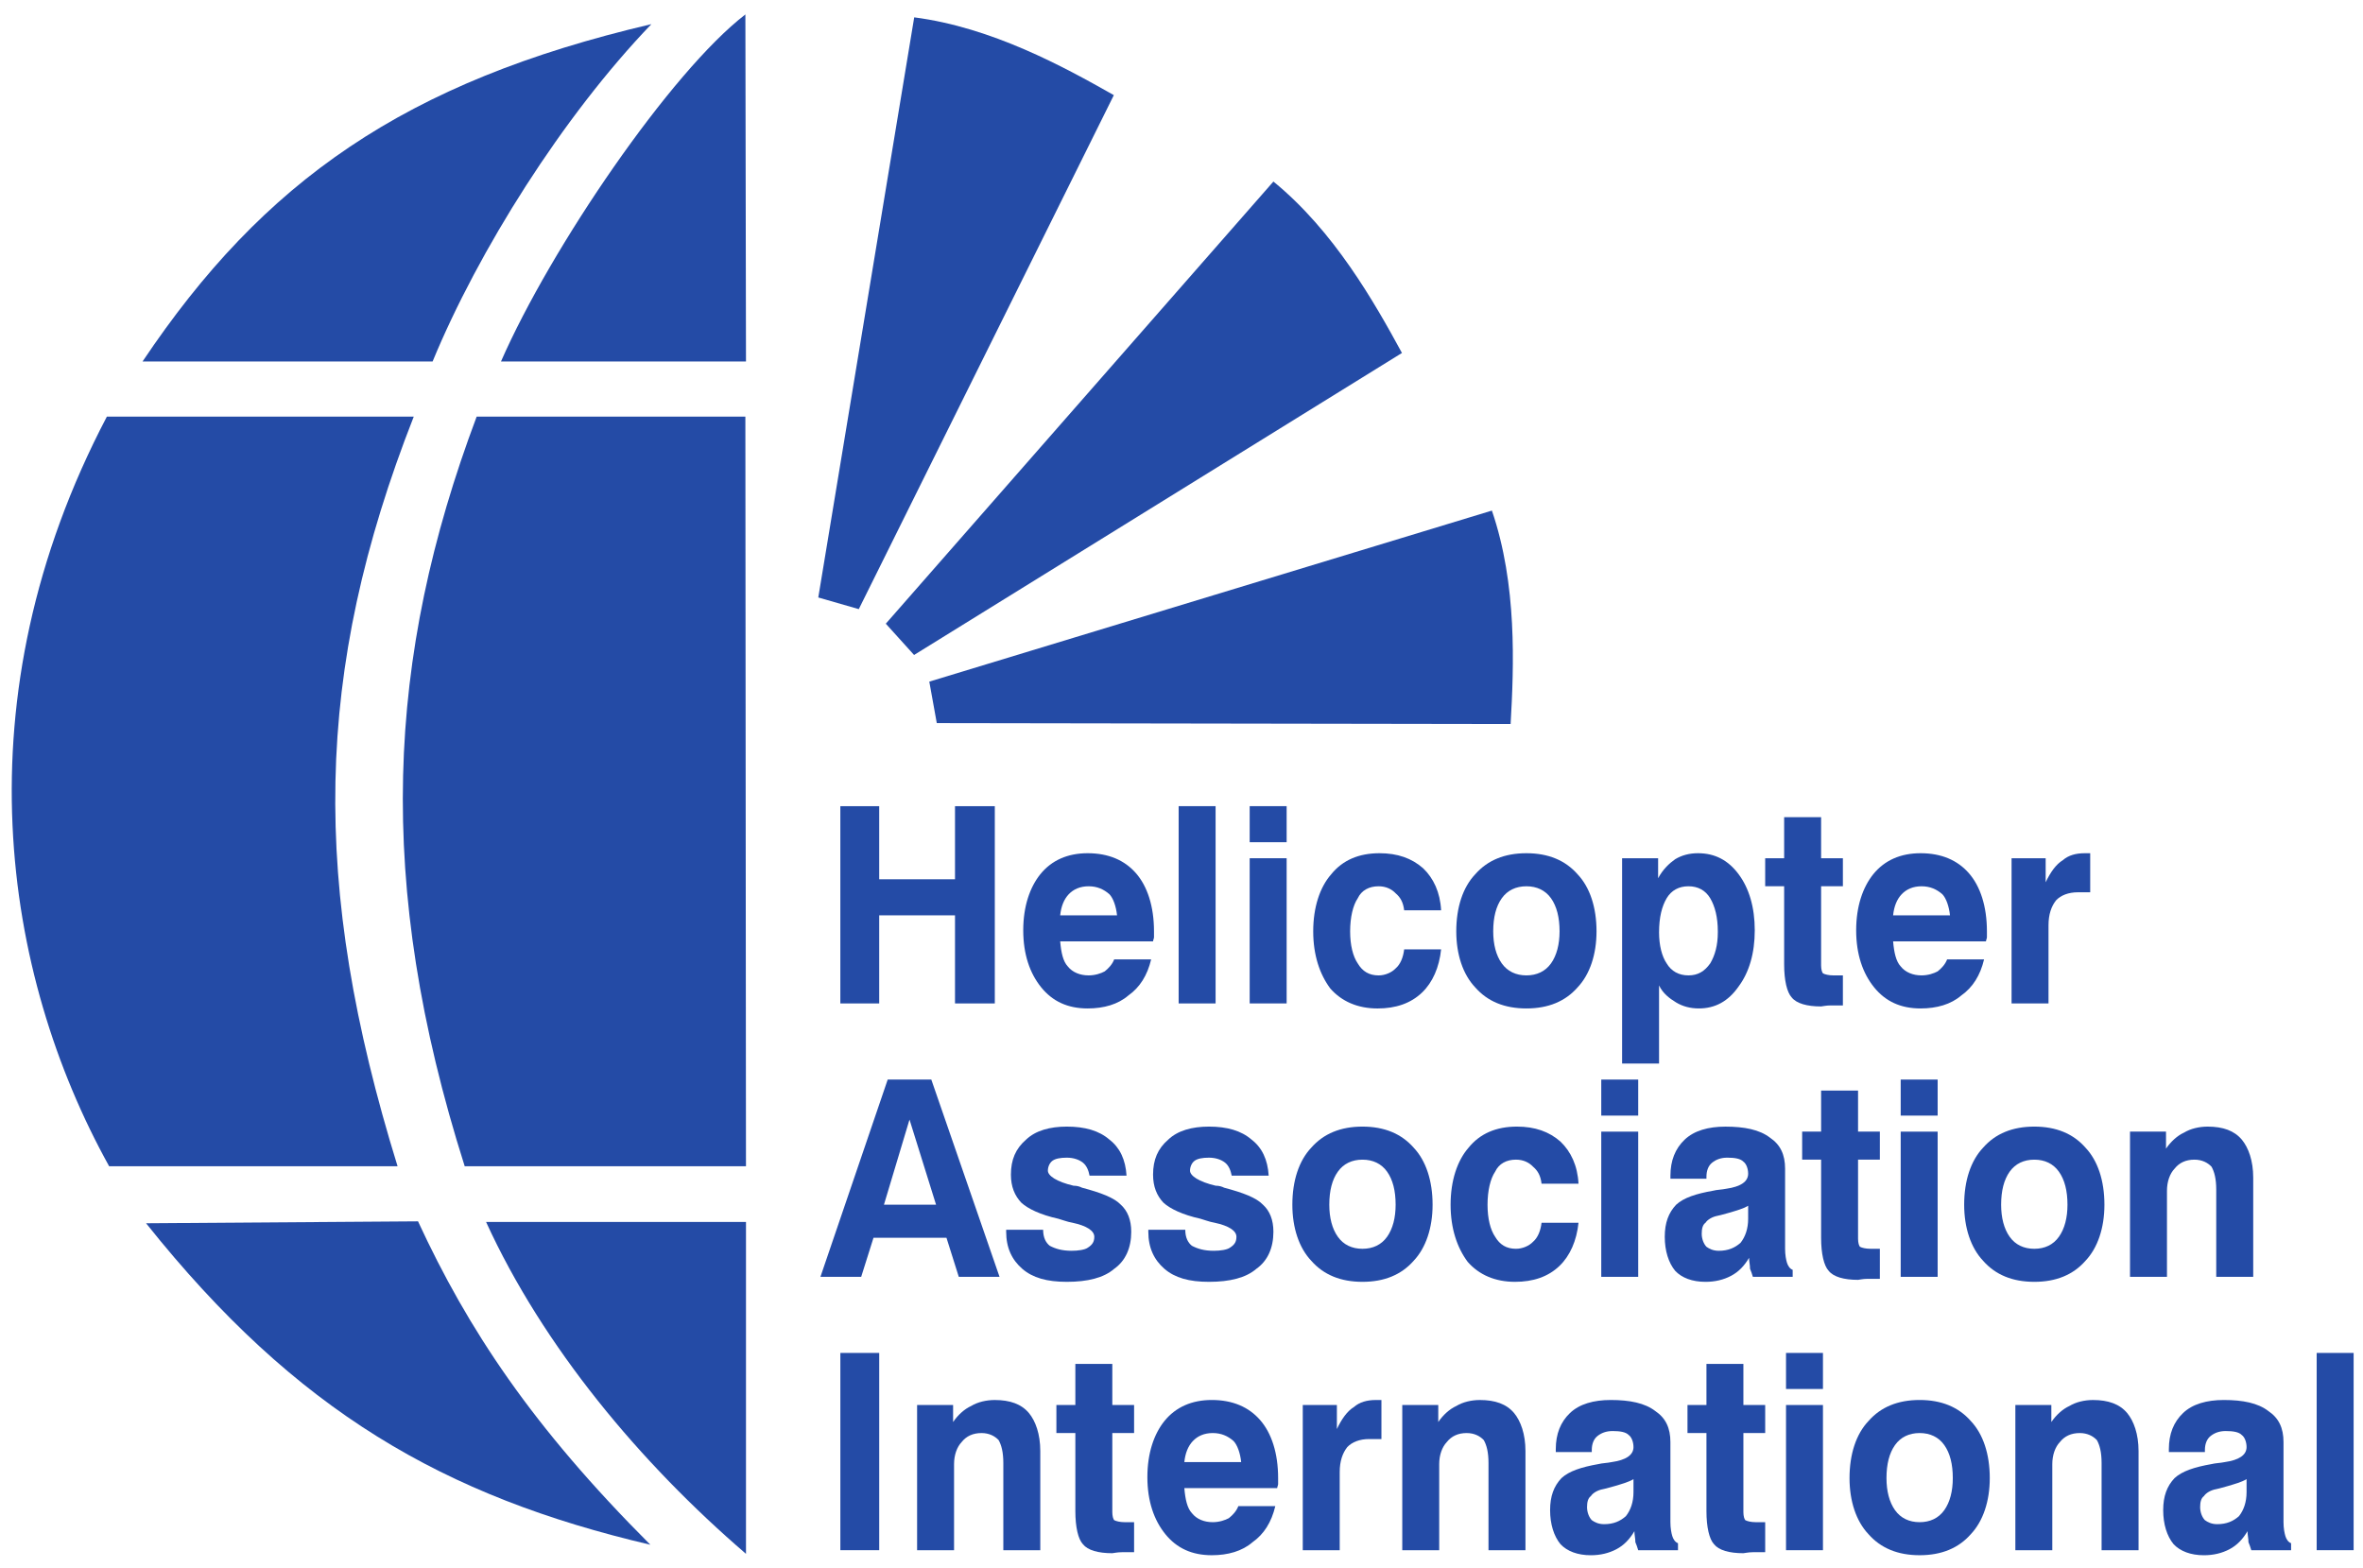 <?xml version="1.0" encoding="UTF-8" standalone="no"?>
<!-- Created with Inkscape (http://www.inkscape.org/) -->

<svg
   xmlns:dc="http://purl.org/dc/elements/1.1/"
   xmlns:cc="http://creativecommons.org/ns#"
   xmlns:rdf="http://www.w3.org/1999/02/22-rdf-syntax-ns#"
   xmlns:svg="http://www.w3.org/2000/svg"
   xmlns="http://www.w3.org/2000/svg"
   xmlns:sodipodi="http://sodipodi.sourceforge.net/DTD/sodipodi-0.dtd"
   xmlns:inkscape="http://www.inkscape.org/namespaces/inkscape"
   width="220"
   height="146"
   id="svg2"
   version="1.1"
   inkscape:version="0.48.2 r9819"
   sodipodi:docname="HAI-logo.svg">
  <title
     id="title12032">Helicopter Association International logo</title>
  <defs
     id="defs4">
    <clipPath
       id="clipPath10727"
       clipPathUnits="userSpaceOnUse">
      <path
         id="path10729"
         d="M 0,0 612,0 612,792 0,792 0,0 z"
         inkscape:connector-curvature="0" />
    </clipPath>
    <clipPath
       id="clipPath10705"
       clipPathUnits="userSpaceOnUse">
      <path
         id="path10707"
         d="M 0,0 612,0 612,792 0,792 0,0 z"
         inkscape:connector-curvature="0" />
    </clipPath>
    <clipPath
       id="clipPath10667"
       clipPathUnits="userSpaceOnUse">
      <path
         id="path10669"
         d="M 0,0 612,0 612,792 0,792 0,0 z"
         inkscape:connector-curvature="0" />
    </clipPath>
    <clipPath
       id="clipPath10649"
       clipPathUnits="userSpaceOnUse">
      <path
         id="path10651"
         d="M 0,0 612,0 612,792 0,792 0,0 z"
         inkscape:connector-curvature="0" />
    </clipPath>
    <clipPath
       id="clipPath10631"
       clipPathUnits="userSpaceOnUse">
      <path
         id="path10633"
         d="M 0,0 612,0 612,792 0,792 0,0 z"
         inkscape:connector-curvature="0" />
    </clipPath>
    <clipPath
       id="clipPath10605"
       clipPathUnits="userSpaceOnUse">
      <path
         id="path10607"
         d="M 0,0 612,0 612,792 0,792 0,0 z"
         inkscape:connector-curvature="0" />
    </clipPath>
    <clipPath
       id="clipPath10569"
       clipPathUnits="userSpaceOnUse">
      <path
         id="path10571"
         d="M 0,0 612,0 612,792 0,792 0,0 z"
         inkscape:connector-curvature="0" />
    </clipPath>
    <clipPath
       id="clipPath10553"
       clipPathUnits="userSpaceOnUse">
      <path
         id="path10555"
         d="M 0,0 612,0 612,792 0,792 0,0 z"
         inkscape:connector-curvature="0" />
    </clipPath>
    <clipPath
       id="clipPath10505"
       clipPathUnits="userSpaceOnUse">
      <path
         id="path10507"
         d="M 0,0 612,0 612,792 0,792 0,0 z"
         inkscape:connector-curvature="0" />
    </clipPath>
  </defs>
  <sodipodi:namedview
     id="base"
     pagecolor="#ffffff"
     bordercolor="#666666"
     borderopacity="1.0"
     inkscape:pageopacity="0.0"
     inkscape:pageshadow="2"
     inkscape:zoom="3.4022143"
     inkscape:cx="110"
     inkscape:cy="72.999995"
     inkscape:document-units="px"
     inkscape:current-layer="layer1"
     showgrid="false"
     units="px"
     inkscape:window-width="1024"
     inkscape:window-height="689"
     inkscape:window-x="0"
     inkscape:window-y="27"
     inkscape:window-maximized="1"
     fit-margin-top="0"
     fit-margin-left="0"
     fit-margin-right="0"
     fit-margin-bottom="0" />
  <g
     inkscape:label="Layer 1"
     inkscape:groupmode="layer"
     id="layer1"
     transform="translate(-383.504,-254.385)">
    <g
       id="g11957"
       transform="matrix(1.375,0,0,1.375,-182.597,-125.603)">
      <g
         id="g11946">
        <path
           id="path10511"
           style="fill:#244ba6;fill-opacity:1;fill-rule:nonzero;stroke:none"
           d="m 455.815,277.99 c -5.992,6.234 -11.719,15.34 -14.814,22.844 l -19.64,0 c 8.188,-12.221 17.754,-18.939 34.454,-22.844"
           inkscape:connector-curvature="0" />
        <path
           id="path10515"
           style="fill:#244ba6;fill-opacity:1;fill-rule:nonzero;stroke:none"
           d="m 439.726,304.565 c -6.779,17.27 -6.997,31.69 -1.097,50.761 l -19.53,0 c -7.216,-13.015 -10.179,-31.669 -0.152,-50.761 l 20.78,0 z"
           inkscape:connector-curvature="0" />
        <path
           id="path10519"
           style="fill:#244ba6;fill-opacity:1;fill-rule:nonzero;stroke:none"
           d="m 440.014,359.057 c 3.38,7.305 7.724,13.889 15.732,21.9 -13.955,-3.272 -23.983,-9.02 -34.145,-21.769 l 18.413,-0.131 z"
           inkscape:connector-curvature="0" />
        <path
           id="path10523"
           style="fill:#244ba6;fill-opacity:1;fill-rule:nonzero;stroke:none"
           d="m 462.221,359.099 0,22.473 c -7.154,-6.145 -13.736,-14.024 -17.599,-22.473 l 17.599,0 z"
           inkscape:connector-curvature="0" />
        <path
           id="path10527"
           style="fill:#244ba6;fill-opacity:1;fill-rule:nonzero;stroke:none"
           d="m 462.179,304.565 0.041,50.761 -19.045,0 c -6.081,-19.16 -5.312,-34.455 0.81,-50.761 l 18.194,0 z"
           inkscape:connector-curvature="0" />
        <path
           id="path10531"
           style="fill:#244ba6;fill-opacity:1;fill-rule:nonzero;stroke:none"
           d="m 462.221,300.834 -16.59,0 c 3.381,-7.724 11.521,-19.641 16.549,-23.501 l 0.041,23.501 z"
           inkscape:connector-curvature="0" />
        <path
           id="path10535"
           style="fill:#244ba6;fill-opacity:1;fill-rule:nonzero;stroke:none"
           d="m 473.612,277.53 c 5.245,0.679 10.115,3.335 13.516,5.268 l -17.269,34.804 -2.743,-0.789 6.495,-39.282 z"
           inkscape:connector-curvature="0" />
        <path
           id="path10539"
           style="fill:#244ba6;fill-opacity:1;fill-rule:nonzero;stroke:none"
           d="m 497.934,288.649 c 4.098,3.345 6.834,8.17 8.703,11.607 l -33.035,20.45 -1.914,-2.118 26.246,-29.94 z"
           inkscape:connector-curvature="0" />
        <path
           id="path10543"
           style="fill:#244ba6;fill-opacity:1;fill-rule:nonzero;stroke:none"
           d="m 512.726,310.928 c 1.716,5.004 1.492,10.546 1.268,14.453 l -38.854,-0.061 -0.507,-2.809 38.094,-11.582 z"
           inkscape:connector-curvature="0" />
      </g>
      <g
         id="g11926">
        <path
           id="path10547"
           style="fill:#244ba6;fill-opacity:1;fill-rule:nonzero;stroke:none"
           d="m 468.61,344.302 0,-13.357 2.631,0 0,4.95 5.133,0 0,-4.95 2.695,0 0,13.357 -2.695,0 0,-5.966 -5.133,0 0,5.966 -2.631,0 z"
           inkscape:connector-curvature="0" />
        <g
           clip-path="url(#clipPath10553)"
           id="g10551"
           transform="matrix(1.25,0,0,-1.25,382.429,1233.85)">
          <g
             transform="translate(80.853,716.412)"
             id="g10557">
            <path
               id="path10559"
               style="fill:#244ba6;fill-opacity:1;fill-rule:nonzero;stroke:none"
               d="M 0,0 3.08,0 C 3.028,0.488 2.875,0.923 2.669,1.14 2.362,1.411 2.003,1.573 1.54,1.573 1.078,1.573 0.719,1.411 0.462,1.14 0.206,0.868 0.051,0.488 0,0 m 2.926,-2.386 2.002,0 C 4.723,-3.254 4.312,-3.905 3.696,-4.34 3.131,-4.827 2.362,-5.045 1.489,-5.045 c -1.078,0 -1.899,0.381 -2.515,1.14 -0.616,0.759 -0.975,1.789 -0.975,3.092 0,1.301 0.359,2.332 0.924,3.037 0.615,0.761 1.488,1.14 2.566,1.14 1.128,0 2.002,-0.379 2.617,-1.084 0.617,-0.707 0.976,-1.792 0.976,-3.148 l 0,-0.324 C 5.082,-1.248 5.03,-1.355 5.03,-1.41 l -5.03,0 c 0.051,-0.596 0.154,-1.084 0.411,-1.357 0.256,-0.324 0.667,-0.487 1.129,-0.487 0.36,0 0.668,0.108 0.872,0.217 0.205,0.162 0.411,0.379 0.514,0.651"
               inkscape:connector-curvature="0" />
          </g>
        </g>
        <path
           inkscape:connector-curvature="0"
           d="m 491.517,330.943 2.501,0 0,13.359 -2.501,0 0,-13.359 z"
           style="fill:#244ba6;fill-opacity:1;fill-rule:nonzero;stroke:none"
           id="path10561" />
        <path
           inkscape:connector-curvature="0"
           d="m 496.327,334.47 2.502,0 0,9.831 -2.502,0 0,-9.831 z m 0,-3.527 2.502,0 0,2.442 -2.502,0 0,-2.442 z"
           style="fill:#244ba6;fill-opacity:1;fill-rule:nonzero;stroke:none"
           id="path10563" />
        <g
           id="g10573"
           transform="matrix(1.25,0,0,-1.25,506.787,340.64)">
          <path
             inkscape:connector-curvature="0"
             d="M 0,0 2.001,0 C 1.9,-0.977 1.539,-1.791 0.975,-2.333 0.358,-2.929 -0.462,-3.202 -1.438,-3.202 c -1.078,0 -1.95,0.38 -2.566,1.085 -0.565,0.761 -0.923,1.792 -0.923,3.093 0,1.303 0.358,2.387 0.975,3.092 0.616,0.759 1.487,1.14 2.617,1.14 0.976,0 1.746,-0.272 2.362,-0.815 C 1.591,3.851 1.95,3.091 2.001,2.116 L 0,2.116 c -0.052,0.433 -0.205,0.705 -0.462,0.921 -0.206,0.217 -0.513,0.38 -0.923,0.38 -0.515,0 -0.925,-0.217 -1.131,-0.651 -0.257,-0.38 -0.411,-1.03 -0.411,-1.79 0,-0.76 0.154,-1.357 0.411,-1.736 0.257,-0.433 0.616,-0.651 1.131,-0.651 0.358,0 0.717,0.162 0.923,0.38 C -0.205,-0.814 -0.052,-0.435 0,0"
             style="fill:#244ba6;fill-opacity:1;fill-rule:nonzero;stroke:none"
             id="path10575" />
        </g>
        <g
           id="g10577"
           transform="matrix(1.25,0,0,-1.25,510.315,339.42)">
          <path
             inkscape:connector-curvature="0"
             d="m 0,0 c 0,1.303 0.358,2.387 1.027,3.092 0.666,0.76 1.59,1.14 2.771,1.14 1.181,0 2.104,-0.38 2.772,-1.14 C 7.237,2.387 7.597,1.303 7.597,0 c 0,-1.248 -0.36,-2.332 -1.027,-3.037 -0.668,-0.76 -1.591,-1.14 -2.772,-1.14 -1.181,0 -2.105,0.38 -2.771,1.14 C 0.358,-2.332 0,-1.248 0,0 m 2.001,0 c 0,-0.705 0.154,-1.302 0.463,-1.736 0.308,-0.433 0.77,-0.65 1.334,-0.65 0.565,0 1.026,0.217 1.335,0.65 C 5.44,-1.302 5.595,-0.705 5.595,0 5.595,0.76 5.44,1.356 5.133,1.791 4.824,2.224 4.363,2.441 3.798,2.441 3.234,2.441 2.772,2.224 2.464,1.791 2.155,1.356 2.001,0.76 2.001,0"
             style="fill:#244ba6;fill-opacity:1;fill-rule:nonzero;stroke:none"
             id="path10579" />
        </g>
        <g
           id="g10581"
           transform="matrix(1.25,0,0,-1.25,521.543,348.371)">
          <path
             inkscape:connector-curvature="0"
             d="m 0,0 0,11.121 1.951,0 0,-1.085 c 0.257,0.488 0.616,0.815 0.924,1.032 0.359,0.216 0.769,0.325 1.233,0.325 0.923,0 1.641,-0.38 2.205,-1.14 C 6.879,9.494 7.186,8.464 7.186,7.216 7.186,5.967 6.879,4.937 6.313,4.177 5.749,3.363 5.031,2.984 4.158,2.984 3.697,2.984 3.285,3.093 2.926,3.309 2.567,3.526 2.208,3.798 2.002,4.231 L 2.002,0 0,0 z m 5.185,7.161 c 0,0.76 -0.154,1.356 -0.411,1.791 C 4.516,9.385 4.108,9.602 3.594,9.602 3.081,9.602 2.67,9.385 2.413,8.952 2.156,8.517 2.002,7.921 2.002,7.107 2.002,6.401 2.156,5.805 2.413,5.425 2.67,4.992 3.081,4.775 3.594,4.775 c 0.514,0 0.872,0.217 1.18,0.65 0.257,0.434 0.411,0.976 0.411,1.682 l 0,0.054 z"
             style="fill:#244ba6;fill-opacity:1;fill-rule:nonzero;stroke:none"
             id="path10583" />
        </g>
        <g
           id="g10585"
           transform="matrix(1.25,0,0,-1.25,536.493,344.437)">
          <path
             inkscape:connector-curvature="0"
             d="m 0,0 -0.668,0 c -0.256,0 -0.462,-0.055 -0.512,-0.055 -0.77,0 -1.335,0.163 -1.592,0.488 -0.256,0.272 -0.41,0.922 -0.41,1.79 l 0,4.233 -1.027,0 0,1.518 1.027,0 0,2.224 2.002,0 0,-2.224 1.18,0 0,-1.518 -1.18,0 0,-4.287 c 0,-0.217 0.05,-0.379 0.103,-0.433 0.102,-0.055 0.308,-0.109 0.564,-0.109 L 0,1.627 0,0 z"
             style="fill:#244ba6;fill-opacity:1;fill-rule:nonzero;stroke:none"
             id="path10587" />
        </g>
        <g
           id="g10589"
           transform="matrix(1.25,0,0,-1.25,539.893,338.335)">
          <path
             inkscape:connector-curvature="0"
             d="M 0,0 3.081,0 C 3.029,0.488 2.875,0.923 2.67,1.14 2.362,1.411 2.002,1.573 1.54,1.573 1.078,1.573 0.719,1.411 0.463,1.14 0.205,0.868 0.051,0.488 0,0 m 2.926,-2.386 2.002,0 C 4.723,-3.254 4.312,-3.905 3.696,-4.34 3.131,-4.827 2.362,-5.045 1.488,-5.045 c -1.077,0 -1.898,0.381 -2.514,1.14 -0.616,0.759 -0.975,1.789 -0.975,3.092 0,1.301 0.359,2.332 0.924,3.037 0.616,0.761 1.488,1.14 2.565,1.14 1.13,0 2.002,-0.379 2.618,-1.084 0.617,-0.707 0.976,-1.792 0.976,-3.148 l 0,-0.324 C 5.082,-1.248 5.03,-1.355 5.03,-1.41 l -5.03,0 c 0.051,-0.596 0.155,-1.084 0.411,-1.357 0.256,-0.324 0.667,-0.487 1.129,-0.487 0.359,0 0.668,0.108 0.872,0.217 0.206,0.162 0.412,0.379 0.514,0.651"
             style="fill:#244ba6;fill-opacity:1;fill-rule:nonzero;stroke:none"
             id="path10591" />
        </g>
        <g
           id="g10593"
           transform="matrix(1.25,0,0,-1.25,547.914,344.302)">
          <path
             inkscape:connector-curvature="0"
             d="m 0,0 0,7.865 1.847,0 0,-1.302 C 2.104,7.107 2.412,7.54 2.773,7.757 3.08,8.028 3.49,8.137 3.951,8.137 l 0.207,0 0.102,0 0,-2.116 -0.668,0 C 3.08,6.021 2.669,5.858 2.412,5.587 2.154,5.261 2.001,4.827 2.001,4.231 L 2.001,0 0,0 z"
             style="fill:#244ba6;fill-opacity:1;fill-rule:nonzero;stroke:none"
             id="path10595" />
        </g>
      </g>
      <g
         id="g11905">
        <path
           id="path10599"
           style="fill:#244ba6;fill-opacity:1;fill-rule:nonzero;stroke:none"
           d="m 471.818,349.456 2.951,0 4.62,13.359 -2.759,0 -0.835,-2.646 -4.94,0 -0.834,2.646 -2.759,0 4.555,-13.359 z m 1.475,2.711 -1.731,5.764 3.529,0 -1.798,-5.764 z"
           inkscape:connector-curvature="0" />
        <g
           id="g10609"
           transform="matrix(1.25,0,0,-1.25,479.838,359.627)">
          <path
             inkscape:connector-curvature="0"
             d="m 0,0 2.002,0 c 0,-0.434 0.154,-0.705 0.359,-0.868 0.308,-0.163 0.668,-0.271 1.181,-0.271 0.36,0 0.719,0.054 0.873,0.163 0.256,0.162 0.359,0.325 0.359,0.596 0,0.325 -0.411,0.597 -1.181,0.76 C 3.286,0.433 3.029,0.543 2.823,0.597 1.848,0.813 1.18,1.138 0.822,1.465 0.463,1.844 0.257,2.332 0.257,2.984 c 0,0.814 0.257,1.41 0.821,1.898 0.513,0.489 1.283,0.706 2.208,0.706 0.975,0 1.745,-0.217 2.309,-0.706 C 6.159,4.448 6.468,3.798 6.52,2.93 l -2.003,0 C 4.466,3.201 4.363,3.472 4.157,3.635 3.952,3.798 3.645,3.905 3.286,3.905 2.926,3.905 2.669,3.852 2.515,3.742 2.361,3.635 2.259,3.417 2.259,3.201 2.259,2.93 2.72,2.604 3.645,2.387 3.85,2.387 4.004,2.332 4.107,2.279 5.133,2.007 5.852,1.736 6.211,1.356 6.57,1.031 6.775,0.543 6.775,-0.108 6.775,-0.976 6.468,-1.682 5.852,-2.116 5.287,-2.604 4.415,-2.821 3.286,-2.821 2.207,-2.821 1.438,-2.604 0.873,-2.116 0.309,-1.627 0,-0.976 0,-0.108 L 0,0 z"
             style="fill:#244ba6;fill-opacity:1;fill-rule:nonzero;stroke:none"
             id="path10611" />
        </g>
        <g
           id="g10613"
           transform="matrix(1.25,0,0,-1.25,489.463,359.627)">
          <path
             inkscape:connector-curvature="0"
             d="m 0,0 2.002,0 c 0,-0.434 0.153,-0.705 0.358,-0.868 0.309,-0.163 0.669,-0.271 1.182,-0.271 0.359,0 0.719,0.054 0.872,0.163 0.258,0.162 0.359,0.325 0.359,0.596 0,0.325 -0.41,0.597 -1.181,0.76 C 3.285,0.433 3.029,0.543 2.823,0.597 1.848,0.813 1.18,1.138 0.821,1.465 0.462,1.844 0.257,2.332 0.257,2.984 c 0,0.814 0.256,1.41 0.821,1.898 0.513,0.489 1.282,0.706 2.207,0.706 0.976,0 1.745,-0.217 2.31,-0.706 C 6.16,4.448 6.468,3.798 6.52,2.93 l -2.003,0 C 4.466,3.201 4.363,3.472 4.157,3.635 3.952,3.798 3.645,3.905 3.285,3.905 2.926,3.905 2.669,3.852 2.515,3.742 2.36,3.635 2.259,3.417 2.259,3.201 2.259,2.93 2.721,2.604 3.645,2.387 3.85,2.387 4.003,2.332 4.106,2.279 5.133,2.007 5.852,1.736 6.211,1.356 6.57,1.031 6.776,0.543 6.776,-0.108 6.776,-0.976 6.468,-1.682 5.852,-2.116 5.288,-2.604 4.414,-2.821 3.285,-2.821 2.207,-2.821 1.438,-2.604 0.873,-2.116 0.309,-1.627 0,-0.976 0,-0.108 L 0,0 z"
             style="fill:#244ba6;fill-opacity:1;fill-rule:nonzero;stroke:none"
             id="path10615" />
        </g>
        <g
           id="g10617"
           transform="matrix(1.25,0,0,-1.25,499.216,357.932)">
          <path
             inkscape:connector-curvature="0"
             d="m 0,0 c 0,1.302 0.358,2.387 1.026,3.092 0.667,0.759 1.592,1.14 2.771,1.14 1.181,0 2.105,-0.381 2.773,-1.14 C 7.236,2.387 7.596,1.302 7.596,0 7.596,-1.248 7.236,-2.333 6.57,-3.038 5.902,-3.797 4.978,-4.177 3.797,-4.177 c -1.179,0 -2.104,0.38 -2.771,1.139 C 0.358,-2.333 0,-1.248 0,0 m 2.001,0 c 0,-0.705 0.153,-1.303 0.463,-1.736 0.307,-0.435 0.77,-0.651 1.333,-0.651 0.565,0 1.027,0.216 1.335,0.651 C 5.44,-1.303 5.594,-0.705 5.594,0 5.594,0.759 5.44,1.356 5.132,1.79 4.824,2.224 4.362,2.441 3.797,2.441 3.234,2.441 2.771,2.224 2.464,1.79 2.154,1.356 2.001,0.759 2.001,0"
             style="fill:#244ba6;fill-opacity:1;fill-rule:nonzero;stroke:none"
             id="path10619" />
        </g>
        <g
           id="g10621"
           transform="matrix(1.25,0,0,-1.25,516.089,359.152)">
          <path
             inkscape:connector-curvature="0"
             d="M 0,0 2.002,0 C 1.901,-0.977 1.54,-1.791 0.977,-2.333 0.36,-2.93 -0.461,-3.201 -1.437,-3.201 c -1.077,0 -1.95,0.379 -2.566,1.084 -0.565,0.761 -0.924,1.791 -0.924,3.093 0,1.302 0.359,2.387 0.976,3.093 0.616,0.758 1.487,1.139 2.618,1.139 0.975,0 1.744,-0.271 2.36,-0.814 C 1.592,3.852 1.951,3.091 2.002,2.116 L 0,2.116 c -0.05,0.433 -0.205,0.705 -0.461,0.921 -0.206,0.217 -0.514,0.381 -0.924,0.381 -0.514,0 -0.923,-0.217 -1.129,-0.652 -0.257,-0.38 -0.412,-1.03 -0.412,-1.79 0,-0.759 0.155,-1.357 0.412,-1.736 0.256,-0.434 0.615,-0.651 1.129,-0.651 0.359,0 0.718,0.162 0.924,0.38 C -0.205,-0.814 -0.05,-0.434 0,0"
             style="fill:#244ba6;fill-opacity:1;fill-rule:nonzero;stroke:none"
             id="path10623" />
        </g>
        <path
           inkscape:connector-curvature="0"
           d="m 520.132,352.983 2.502,0 0,9.832 -2.502,0 0,-9.832 z m 0,-3.526 2.502,0 0,2.44 -2.502,0 0,-2.44 z"
           style="fill:#244ba6;fill-opacity:1;fill-rule:nonzero;stroke:none"
           id="path10625" />
        <g
           id="g10635"
           transform="matrix(1.25,0,0,-1.25,530.078,358)">
          <path
             inkscape:connector-curvature="0"
             d="m 0,0 c -0.258,-0.163 -0.668,-0.272 -1.027,-0.38 -0.359,-0.108 -0.616,-0.162 -0.616,-0.162 -0.308,-0.056 -0.565,-0.218 -0.667,-0.381 -0.155,-0.108 -0.205,-0.325 -0.205,-0.596 0,-0.272 0.102,-0.542 0.256,-0.705 0.155,-0.109 0.36,-0.217 0.667,-0.217 0.515,0 0.873,0.163 1.181,0.433 C -0.155,-1.682 0,-1.248 0,-0.705 L 0,0 z m 0.05,-2.821 c -0.255,-0.434 -0.563,-0.759 -0.974,-0.976 -0.411,-0.217 -0.873,-0.326 -1.386,-0.326 -0.719,0 -1.284,0.216 -1.642,0.596 -0.36,0.435 -0.565,1.086 -0.565,1.845 0,0.759 0.205,1.302 0.616,1.736 0.411,0.379 1.077,0.597 2.002,0.759 0.204,0.055 0.461,0.055 0.718,0.108 C -0.411,1.031 0,1.302 0,1.736 0,2.006 -0.103,2.279 -0.258,2.387 -0.411,2.549 -0.719,2.604 -1.13,2.604 -1.488,2.604 -1.746,2.496 -1.951,2.332 -2.156,2.169 -2.259,1.899 -2.259,1.573 l 0,-0.109 -1.951,0 0,0.163 c 0,0.814 0.258,1.465 0.77,1.952 0.514,0.489 1.284,0.706 2.208,0.706 1.027,0 1.847,-0.162 2.412,-0.596 0.566,-0.38 0.821,-0.922 0.821,-1.683 l 0,-4.339 c 0,-0.326 0.052,-0.596 0.103,-0.759 0.052,-0.163 0.154,-0.327 0.308,-0.38 l 0,-0.38 -2.156,0 c -0.051,0.163 -0.102,0.325 -0.153,0.433 0,0.217 -0.053,0.381 -0.053,0.598"
             style="fill:#244ba6;fill-opacity:1;fill-rule:nonzero;stroke:none"
             id="path10637" />
        </g>
        <g
           id="g10639"
           transform="matrix(1.25,0,0,-1.25,538.996,362.95)">
          <path
             inkscape:connector-curvature="0"
             d="m 0,0 -0.667,0 c -0.256,0 -0.462,-0.055 -0.514,-0.055 -0.769,0 -1.335,0.162 -1.591,0.489 -0.257,0.271 -0.41,0.921 -0.41,1.789 l 0,4.233 -1.027,0 0,1.519 1.027,0 0,2.223 2.001,0 0,-2.223 1.181,0 0,-1.519 -1.181,0 0,-4.286 c 0,-0.217 0.052,-0.38 0.103,-0.434 0.102,-0.054 0.308,-0.108 0.564,-0.108 L 0,1.628 0,0 z"
             style="fill:#244ba6;fill-opacity:1;fill-rule:nonzero;stroke:none"
             id="path10641" />
        </g>
        <path
           inkscape:connector-curvature="0"
           d="m 540.407,352.983 2.502,0 0,9.832 -2.502,0 0,-9.832 z m 0,-3.526 2.502,0 0,2.44 -2.502,0 0,-2.44 z"
           style="fill:#244ba6;fill-opacity:1;fill-rule:nonzero;stroke:none"
           id="path10643" />
        <g
           id="g10653"
           transform="matrix(1.25,0,0,-1.25,544.705,357.932)">
          <path
             inkscape:connector-curvature="0"
             d="m 0,0 c 0,1.302 0.359,2.387 1.027,3.092 0.666,0.759 1.592,1.14 2.772,1.14 1.18,0 2.105,-0.381 2.771,-1.14 C 7.238,2.387 7.597,1.302 7.597,0 7.597,-1.248 7.238,-2.333 6.57,-3.038 5.904,-3.797 4.979,-4.177 3.799,-4.177 c -1.18,0 -2.106,0.38 -2.772,1.139 C 0.359,-2.333 0,-1.248 0,0 m 2.002,0 c 0,-0.705 0.154,-1.303 0.462,-1.736 0.309,-0.435 0.77,-0.651 1.335,-0.651 0.564,0 1.026,0.216 1.333,0.651 C 5.441,-1.303 5.596,-0.705 5.596,0 5.596,0.759 5.441,1.356 5.132,1.79 4.825,2.224 4.363,2.441 3.799,2.441 3.234,2.441 2.773,2.224 2.464,1.79 2.156,1.356 2.002,0.759 2.002,0"
             style="fill:#244ba6;fill-opacity:1;fill-rule:nonzero;stroke:none"
             id="path10655" />
        </g>
        <g
           id="g10657"
           transform="matrix(1.25,0,0,-1.25,555.934,362.814)">
          <path
             inkscape:connector-curvature="0"
             d="m 0,0 0,7.866 1.95,0 0,-0.922 c 0.258,0.38 0.616,0.705 0.975,0.868 0.36,0.217 0.821,0.325 1.284,0.325 0.822,0 1.438,-0.218 1.848,-0.706 0.359,-0.433 0.617,-1.138 0.617,-2.06 l 0,-5.371 -2.003,0 0,4.72 C 4.671,5.315 4.568,5.695 4.415,5.966 4.209,6.183 3.901,6.347 3.49,6.347 3.028,6.347 2.669,6.183 2.413,5.858 2.156,5.588 2.002,5.153 2.002,4.666 L 2.002,0 0,0 z"
             style="fill:#244ba6;fill-opacity:1;fill-rule:nonzero;stroke:none"
             id="path10659" />
        </g>
      </g>
      <g
         id="g11880">
        <path
           inkscape:connector-curvature="0"
           d="m 468.611,367.968 2.631,0 0,13.357 -2.631,0 0,-13.357 z"
           style="fill:#244ba6;fill-opacity:1;fill-rule:nonzero;stroke:none"
           id="path10661" />
        <g
           id="g10671"
           transform="matrix(1.25,0,0,-1.25,473.807,381.327)">
          <path
             inkscape:connector-curvature="0"
             d="m 0,0 0,7.867 1.95,0 0,-0.923 C 2.207,7.324 2.566,7.649 2.926,7.812 3.285,8.029 3.747,8.137 4.209,8.137 5.03,8.137 5.646,7.92 6.057,7.432 6.416,6.998 6.673,6.293 6.673,5.371 l 0,-5.371 -2.002,0 0,4.72 C 4.671,5.316 4.568,5.696 4.415,5.967 4.209,6.184 3.901,6.347 3.491,6.347 3.029,6.347 2.669,6.184 2.413,5.859 2.155,5.588 2.002,5.154 2.002,4.665 L 2.002,0 0,0 z"
             style="fill:#244ba6;fill-opacity:1;fill-rule:nonzero;stroke:none"
             id="path10673" />
        </g>
        <g
           id="g10675"
           transform="matrix(1.25,0,0,-1.25,488.5,381.462)">
          <path
             inkscape:connector-curvature="0"
             d="m 0,0 -0.667,0 c -0.256,0 -0.462,-0.054 -0.513,-0.054 -0.77,0 -1.334,0.162 -1.592,0.488 -0.256,0.271 -0.41,0.922 -0.41,1.79 l 0,4.232 -1.027,0 0,1.519 1.027,0 0,2.224 2.002,0 0,-2.224 1.18,0 0,-1.519 -1.18,0 0,-4.286 c 0,-0.217 0.051,-0.38 0.102,-0.434 0.103,-0.054 0.308,-0.109 0.566,-0.109 L 0,1.627 0,0 z"
             style="fill:#244ba6;fill-opacity:1;fill-rule:nonzero;stroke:none"
             id="path10677" />
        </g>
        <g
           id="g10679"
           transform="matrix(1.25,0,0,-1.25,491.902,375.359)">
          <path
             inkscape:connector-curvature="0"
             d="M 0,0 3.079,0 C 3.028,0.488 2.873,0.922 2.668,1.139 2.36,1.411 2.001,1.573 1.538,1.573 1.077,1.573 0.718,1.411 0.461,1.139 0.205,0.868 0.05,0.488 0,0 m 2.925,-2.387 2.002,0 C 4.722,-3.255 4.311,-3.906 3.695,-4.34 3.13,-4.828 2.36,-5.045 1.488,-5.045 c -1.077,0 -1.899,0.38 -2.515,1.139 -0.617,0.76 -0.975,1.79 -0.975,3.092 0,1.302 0.358,2.333 0.923,3.038 0.616,0.76 1.49,1.14 2.567,1.14 1.128,0 2.001,-0.38 2.617,-1.086 C 4.722,1.573 5.08,0.488 5.08,-0.868 l 0,-0.325 C 5.08,-1.248 5.029,-1.356 5.029,-1.41 L 0,-1.41 c 0.05,-0.597 0.153,-1.085 0.411,-1.357 0.255,-0.325 0.666,-0.488 1.127,-0.488 0.361,0 0.669,0.109 0.873,0.217 0.205,0.163 0.41,0.38 0.514,0.651"
             style="fill:#244ba6;fill-opacity:1;fill-rule:nonzero;stroke:none"
             id="path10681" />
        </g>
        <g
           id="g10683"
           transform="matrix(1.25,0,0,-1.25,499.921,381.327)">
          <path
             inkscape:connector-curvature="0"
             d="m 0,0 0,7.867 1.848,0 0,-1.303 c 0.257,0.543 0.564,0.977 0.924,1.194 0.309,0.271 0.719,0.379 1.18,0.379 l 0.206,0 0.103,0 0,-2.115 -0.668,0 C 3.081,6.022 2.67,5.859 2.412,5.588 2.156,5.262 2.001,4.828 2.001,4.232 L 2.001,0 0,0 z"
             style="fill:#244ba6;fill-opacity:1;fill-rule:nonzero;stroke:none"
             id="path10685" />
        </g>
        <g
           id="g10687"
           transform="matrix(1.25,0,0,-1.25,506.658,381.327)">
          <path
             inkscape:connector-curvature="0"
             d="m 0,0 0,7.867 1.95,0 0,-0.923 C 2.207,7.324 2.566,7.649 2.926,7.812 3.285,8.029 3.747,8.137 4.208,8.137 5.03,8.137 5.646,7.92 6.057,7.432 6.416,6.998 6.673,6.293 6.673,5.371 l 0,-5.371 -2.002,0 0,4.72 C 4.671,5.316 4.569,5.696 4.414,5.967 4.208,6.184 3.9,6.347 3.49,6.347 3.028,6.347 2.67,6.184 2.412,5.859 2.156,5.588 2.001,5.154 2.001,4.665 L 2.001,0 0,0 z"
             style="fill:#244ba6;fill-opacity:1;fill-rule:nonzero;stroke:none"
             id="path10689" />
        </g>
        <g
           id="g10691"
           transform="matrix(1.25,0,0,-1.25,522.314,376.512)">
          <path
             inkscape:connector-curvature="0"
             d="m 0,0 c -0.257,-0.163 -0.667,-0.271 -1.027,-0.38 -0.359,-0.109 -0.616,-0.163 -0.616,-0.163 -0.309,-0.054 -0.565,-0.217 -0.667,-0.379 -0.154,-0.109 -0.206,-0.326 -0.206,-0.596 0,-0.272 0.103,-0.544 0.257,-0.706 0.154,-0.109 0.359,-0.217 0.667,-0.217 0.514,0 0.872,0.162 1.18,0.434 C -0.155,-1.682 0,-1.248 0,-0.705 L 0,0 z m 0.05,-2.821 c -0.255,-0.433 -0.564,-0.76 -0.975,-0.977 -0.411,-0.216 -0.872,-0.326 -1.385,-0.326 -0.719,0 -1.284,0.218 -1.643,0.598 -0.359,0.434 -0.564,1.085 -0.564,1.844 0,0.76 0.205,1.302 0.616,1.736 0.411,0.38 1.077,0.597 2.001,0.76 0.206,0.054 0.462,0.054 0.719,0.108 C -0.412,1.031 0,1.302 0,1.736 0,2.007 -0.104,2.278 -0.257,2.387 -0.412,2.55 -0.72,2.604 -1.13,2.604 -1.489,2.604 -1.747,2.495 -1.952,2.333 -2.157,2.17 -2.259,1.899 -2.259,1.573 l 0,-0.108 -1.95,0 0,0.163 c 0,0.812 0.256,1.464 0.769,1.952 0.513,0.489 1.283,0.706 2.208,0.706 1.027,0 1.847,-0.163 2.413,-0.598 C 1.745,3.309 2,2.767 2,2.007 l 0,-4.34 c 0,-0.325 0.053,-0.597 0.104,-0.759 0.051,-0.162 0.154,-0.326 0.307,-0.38 l 0,-0.38 -2.155,0 c -0.051,0.163 -0.102,0.326 -0.154,0.434 0,0.217 -0.052,0.38 -0.052,0.597"
             style="fill:#244ba6;fill-opacity:1;fill-rule:nonzero;stroke:none"
             id="path10693" />
        </g>
        <g
           id="g10695"
           transform="matrix(1.25,0,0,-1.25,531.232,381.462)">
          <path
             inkscape:connector-curvature="0"
             d="m 0,0 -0.667,0 c -0.256,0 -0.462,-0.054 -0.514,-0.054 -0.769,0 -1.333,0.162 -1.591,0.488 -0.256,0.271 -0.41,0.922 -0.41,1.79 l 0,4.232 -1.027,0 0,1.519 1.027,0 0,2.224 2.001,0 0,-2.224 1.181,0 0,-1.519 -1.181,0 0,-4.286 c 0,-0.217 0.052,-0.38 0.104,-0.434 0.101,-0.054 0.307,-0.109 0.564,-0.109 L 0,1.627 0,0 z"
             style="fill:#244ba6;fill-opacity:1;fill-rule:nonzero;stroke:none"
             id="path10697" />
        </g>
        <path
           inkscape:connector-curvature="0"
           d="m 532.642,371.494 2.501,0 0,9.832 -2.501,0 0,-9.832 z m 0,-3.526 2.501,0 0,2.441 -2.501,0 0,-2.441 z"
           style="fill:#244ba6;fill-opacity:1;fill-rule:nonzero;stroke:none"
           id="path10699" />
        <g
           id="g10709"
           transform="matrix(1.25,0,0,-1.25,536.942,376.444)">
          <path
             inkscape:connector-curvature="0"
             d="m 0,0 c 0,1.302 0.359,2.387 1.027,3.092 0.667,0.76 1.591,1.14 2.771,1.14 1.18,0 2.106,-0.38 2.772,-1.14 C 7.237,2.387 7.597,1.302 7.597,0 7.597,-1.248 7.237,-2.333 6.57,-3.038 5.904,-3.797 4.978,-4.177 3.798,-4.177 c -1.18,0 -2.104,0.38 -2.771,1.139 C 0.359,-2.333 0,-1.248 0,0 m 2.002,0 c 0,-0.705 0.154,-1.302 0.462,-1.736 0.308,-0.434 0.77,-0.651 1.334,-0.651 0.564,0 1.027,0.217 1.335,0.651 C 5.441,-1.302 5.594,-0.705 5.594,0 5.594,0.76 5.441,1.356 5.133,1.79 4.825,2.224 4.362,2.441 3.798,2.441 3.234,2.441 2.772,2.224 2.464,1.79 2.156,1.356 2.002,0.76 2.002,0"
             style="fill:#244ba6;fill-opacity:1;fill-rule:nonzero;stroke:none"
             id="path10711" />
        </g>
        <g
           id="g10713"
           transform="matrix(1.25,0,0,-1.25,548.171,381.327)">
          <path
             inkscape:connector-curvature="0"
             d="m 0,0 0,7.867 1.949,0 0,-0.923 C 2.207,7.324 2.567,7.649 2.926,7.812 3.285,8.029 3.746,8.137 4.208,8.137 5.03,8.137 5.646,7.92 6.056,7.432 6.415,6.998 6.673,6.293 6.673,5.371 l 0,-5.371 -2.002,0 0,4.72 C 4.671,5.316 4.568,5.696 4.414,5.967 4.208,6.184 3.9,6.347 3.49,6.347 3.028,6.347 2.669,6.184 2.412,5.859 2.154,5.588 2.001,5.154 2.001,4.665 L 2.001,0 0,0 z"
             style="fill:#244ba6;fill-opacity:1;fill-rule:nonzero;stroke:none"
             id="path10715" />
        </g>
        <g
           id="g10717"
           transform="matrix(1.25,0,0,-1.25,563.826,376.512)">
          <path
             inkscape:connector-curvature="0"
             d="M 0,0 C -0.258,-0.163 -0.667,-0.271 -1.027,-0.38 -1.385,-0.489 -1.643,-0.543 -1.643,-0.543 -1.95,-0.597 -2.207,-0.76 -2.31,-0.922 c -0.153,-0.109 -0.205,-0.326 -0.205,-0.596 0,-0.272 0.103,-0.544 0.258,-0.706 0.153,-0.109 0.358,-0.217 0.666,-0.217 0.514,0 0.872,0.162 1.18,0.434 C -0.154,-1.682 0,-1.248 0,-0.705 L 0,0 z m 0.051,-2.821 c -0.256,-0.433 -0.564,-0.76 -0.975,-0.977 -0.411,-0.216 -0.872,-0.326 -1.386,-0.326 -0.718,0 -1.283,0.218 -1.642,0.598 -0.361,0.434 -0.564,1.085 -0.564,1.844 0,0.76 0.203,1.302 0.616,1.736 0.411,0.38 1.077,0.597 2.001,0.76 0.205,0.054 0.461,0.054 0.719,0.108 C -0.411,1.031 0,1.302 0,1.736 0,2.007 -0.103,2.278 -0.258,2.387 -0.411,2.55 -0.719,2.604 -1.13,2.604 -1.489,2.604 -1.746,2.495 -1.95,2.333 -2.155,2.17 -2.257,1.899 -2.257,1.573 l 0,-0.108 -1.952,0 0,0.163 c 0,0.812 0.257,1.464 0.77,1.952 0.513,0.489 1.284,0.706 2.207,0.706 1.027,0 1.848,-0.163 2.412,-0.598 C 1.746,3.309 2.001,2.767 2.001,2.007 l 0,-4.34 c 0,-0.325 0.053,-0.597 0.104,-0.759 0.05,-0.162 0.154,-0.326 0.307,-0.38 l 0,-0.38 -2.155,0 c -0.052,0.163 -0.104,0.326 -0.154,0.434 0,0.217 -0.052,0.38 -0.052,0.597"
             style="fill:#244ba6;fill-opacity:1;fill-rule:nonzero;stroke:none"
             id="path10719" />
        </g>
        <path
           inkscape:connector-curvature="0"
           d="m 568.573,367.968 2.502,0 0,13.357 -2.502,0 0,-13.357 z"
           style="fill:#244ba6;fill-opacity:1;fill-rule:nonzero;stroke:none"
           id="path10721" />
      </g>
    </g>
  </g>
</svg>

